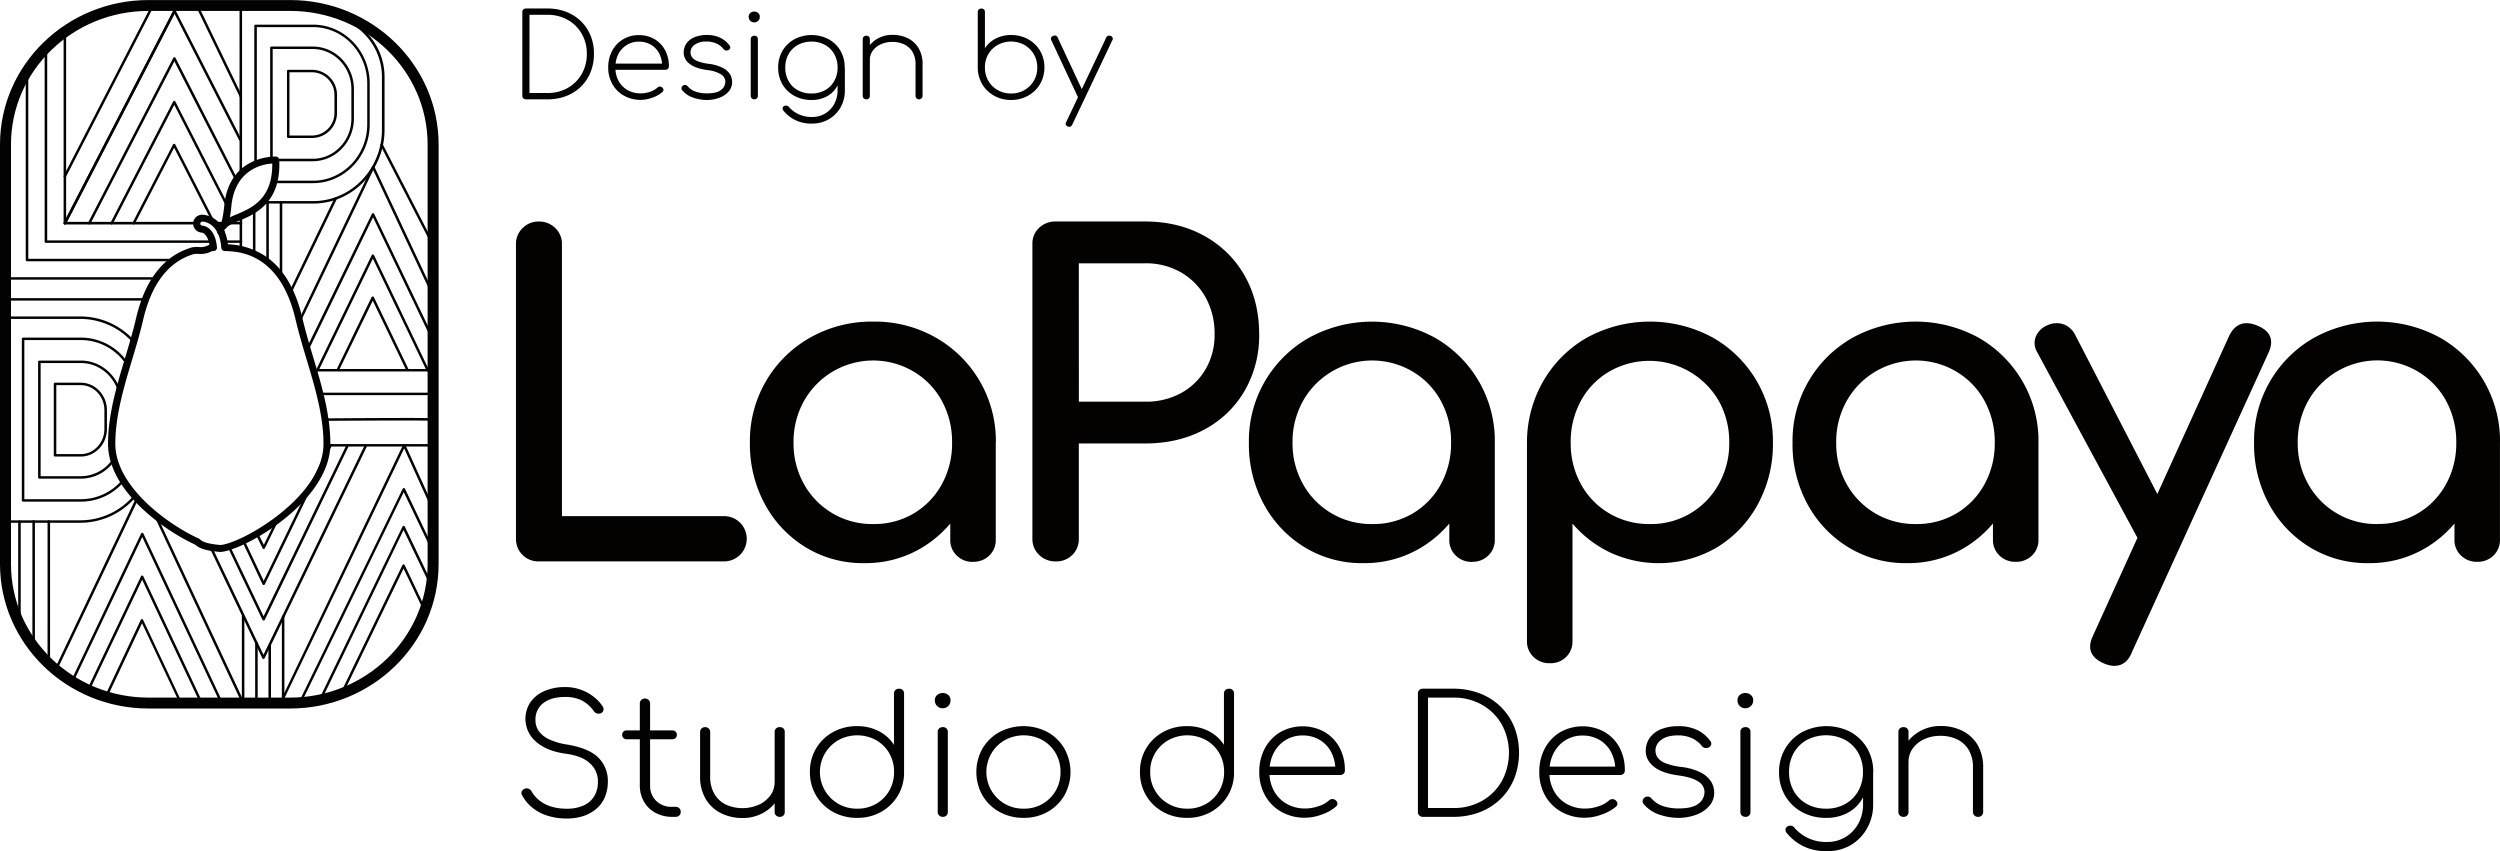 <svg xmlns="http://www.w3.org/2000/svg" viewBox="0 0 1183.21 402.84"><defs><style>.cls-1,.cls-2{fill:#040101;}.cls-2{stroke:#040101;stroke-miterlimit:10;stroke-width:4px;}</style></defs><title>Asset 2</title><g id="Layer_2" data-name="Layer 2"><g id="Layer_4" data-name="Layer 4"><path class="cls-1" d="M268.17,389.37A29.55,29.55,0,0,1,259,388a21.55,21.55,0,0,1-7.2-3.88,18.94,18.94,0,0,1-4.78-5.94,1.84,1.84,0,0,1,0-1.79,2.58,2.58,0,0,1,3.22-1.09,2.87,2.87,0,0,1,1.36,1.24,15,15,0,0,0,3.78,4.35,16.42,16.42,0,0,0,5.58,2.84,25.16,25.16,0,0,0,7.28,1,19.06,19.06,0,0,0,7.85-1.48,11.23,11.23,0,0,0,5.1-4.35,13,13,0,0,0,1.79-7,11.38,11.38,0,0,0-3.78-8.66q-3.79-3.54-11.51-4.55-8.92-1.23-13.94-5.63A14.21,14.21,0,0,1,251,334.39a15.31,15.31,0,0,1,6.61-5.32,23.89,23.89,0,0,1,9.84-1.91,21.47,21.47,0,0,1,7.64,1.32,22.05,22.05,0,0,1,6.14,3.46,18,18,0,0,1,4.06,4.47,2.14,2.14,0,0,1,.28,1.82,2,2,0,0,1-1.32,1.36,2.73,2.73,0,0,1-3.18-1,17.41,17.41,0,0,0-2.87-3.18,14.31,14.31,0,0,0-4.38-2.57,17.88,17.88,0,0,0-6.37-1q-6.54,0-10.28,2.88a9.65,9.65,0,0,0-3.74,8.15,8.93,8.93,0,0,0,1.55,5.09,12.29,12.29,0,0,0,4.9,3.92,30.82,30.82,0,0,0,8.52,2.48q10.27,1.71,14.78,6.18a15.36,15.36,0,0,1,4.5,11.38,18.59,18.59,0,0,1-1.39,7.3,15,15,0,0,1-4,5.51,18.11,18.11,0,0,1-6.17,3.46A25,25,0,0,1,268.17,389.37Z" transform="translate(0 -1.98)"></path><path class="cls-1" d="M296.61,351.86a2.11,2.11,0,0,1-1.55-.58,2,2,0,0,1-.6-1.52,2,2,0,0,1,.6-1.51,2.11,2.11,0,0,1,1.55-.58H318.2a2.13,2.13,0,0,1,1.55.58,2,2,0,0,1,.6,1.51,2,2,0,0,1-.6,1.52,2.13,2.13,0,0,1-1.55.58Zm21.27,36.73a16.39,16.39,0,0,1-7.81-2,13.69,13.69,0,0,1-5.34-5.28,15.29,15.29,0,0,1-1.91-7.65V335a2.3,2.3,0,0,1,2.39-2.41,2.48,2.48,0,0,1,1.8.66,2.33,2.33,0,0,1,.67,1.75v38.67a9.88,9.88,0,0,0,2.87,7.34,10.08,10.08,0,0,0,7.41,2.83h1.75a2.5,2.5,0,0,1,1.79.66,2.37,2.37,0,0,1,.68,1.75,2.23,2.23,0,0,1-.68,1.67,2.46,2.46,0,0,1-1.79.66Z" transform="translate(0 -1.98)"></path><path class="cls-1" d="M351.49,389.14a22.43,22.43,0,0,1-10.27-2.3,17.39,17.39,0,0,1-7.21-6.71,20.54,20.54,0,0,1-2.67-10.8V348.44a2.21,2.21,0,0,1,.68-1.67,2.55,2.55,0,0,1,3.42,0,2.25,2.25,0,0,1,.68,1.67v20.89a16.14,16.14,0,0,0,2,8.43,12.82,12.82,0,0,0,5.5,5.05,19.14,19.14,0,0,0,15.57,0,13.84,13.84,0,0,0,5.42-4.38,10.46,10.46,0,0,0,2-6.25h4a17,17,0,0,1-2.95,8.65,18.59,18.59,0,0,1-6.81,6.06A19.66,19.66,0,0,1,351.49,389.14Zm17.53-.55a2.37,2.37,0,0,1-1.72-.66,2.22,2.22,0,0,1-.67-1.67V348.44a2.22,2.22,0,0,1,.67-1.71,2.47,2.47,0,0,1,1.72-.62,2.43,2.43,0,0,1,1.75.62,2.32,2.32,0,0,1,.64,1.71v37.82a2.23,2.23,0,0,1-2.39,2.33Z" transform="translate(0 -1.98)"></path><path class="cls-1" d="M405.66,389.06a23,23,0,0,1-11.43-2.84,20.92,20.92,0,0,1-8-7.76,21.52,21.52,0,0,1-2.91-11.15,21.29,21.29,0,0,1,2.91-11.1,21.06,21.06,0,0,1,8-7.73,23,23,0,0,1,11.43-2.83,21.86,21.86,0,0,1,10.31,2.4,18.37,18.37,0,0,1,7.13,6.45V330.27a2.21,2.21,0,0,1,.68-1.71,2.45,2.45,0,0,1,1.71-.62,2.41,2.41,0,0,1,1.75.62,2.26,2.26,0,0,1,.64,1.71v37.51a20.86,20.86,0,0,1-3,10.87,21.35,21.35,0,0,1-7.92,7.61A22.57,22.57,0,0,1,405.66,389.06Zm0-4.35a17.49,17.49,0,0,0,9-2.29,16.82,16.82,0,0,0,6.21-6.21,17.48,17.48,0,0,0,2.27-8.9,17.25,17.25,0,0,0-2.27-8.85,16.79,16.79,0,0,0-6.21-6.17,18.62,18.62,0,0,0-17.89,0,17.38,17.38,0,0,0,0,30.13A17.56,17.56,0,0,0,405.66,384.71Z" transform="translate(0 -1.98)"></path><path class="cls-1" d="M446.12,337.18a3.58,3.58,0,0,1-2.59-1.05,3.5,3.5,0,0,1-1.07-2.6,3.18,3.18,0,0,1,1.15-2.68,4.17,4.17,0,0,1,2.59-.89,4.05,4.05,0,0,1,2.51.89,3.18,3.18,0,0,1,1.15,2.68,3.46,3.46,0,0,1-1.07,2.6A3.68,3.68,0,0,1,446.12,337.18Zm.08,51.41a2.35,2.35,0,0,1-1.71-.66,2.23,2.23,0,0,1-.68-1.67V348.44a2.23,2.23,0,0,1,.68-1.71,2.45,2.45,0,0,1,1.71-.62,2.41,2.41,0,0,1,1.75.62,2.28,2.28,0,0,1,.64,1.71v37.82a2.28,2.28,0,0,1-.64,1.67A2.31,2.31,0,0,1,446.2,388.59Z" transform="translate(0 -1.98)"></path><path class="cls-1" d="M484.44,389.06A23,23,0,0,1,473,386.22a20.92,20.92,0,0,1-8-7.76,22.64,22.64,0,0,1,0-22.21,21,21,0,0,1,8-7.77,24.42,24.42,0,0,1,22.82,0,21.1,21.1,0,0,1,7.92,7.77,22.64,22.64,0,0,1,0,22.21,21.07,21.07,0,0,1-7.92,7.76A22.78,22.78,0,0,1,484.44,389.06Zm0-4.35a17.49,17.49,0,0,0,9-2.29,16.82,16.82,0,0,0,6.21-6.21,17.48,17.48,0,0,0,2.27-8.9,17.28,17.28,0,0,0-2.27-8.81,16.67,16.67,0,0,0-6.21-6.21,18.62,18.62,0,0,0-17.89,0,17,17,0,0,0-6.29,6.21,17.38,17.38,0,0,0,6.29,23.92A17.56,17.56,0,0,0,484.44,384.71Z" transform="translate(0 -1.98)"></path><path class="cls-1" d="M561.86,389.06a23,23,0,0,1-11.43-2.84,21,21,0,0,1-8-7.76,21.51,21.51,0,0,1-2.9-11.15,21,21,0,0,1,10.87-18.83,23,23,0,0,1,11.43-2.83,21.86,21.86,0,0,1,10.31,2.4,18.3,18.3,0,0,1,7.13,6.45V330.27a2.21,2.21,0,0,1,.68-1.71,2.45,2.45,0,0,1,1.71-.62,2.4,2.4,0,0,1,1.75.62,2.26,2.26,0,0,1,.64,1.71v37.51a21,21,0,0,1-3,10.87,21.45,21.45,0,0,1-7.93,7.61A22.57,22.57,0,0,1,561.86,389.06Zm0-4.35a17.49,17.49,0,0,0,9-2.29,16.82,16.82,0,0,0,6.21-6.21,17.38,17.38,0,0,0,2.27-8.9,17.15,17.15,0,0,0-2.27-8.85,16.79,16.79,0,0,0-6.21-6.17,18.6,18.6,0,0,0-17.88,0,16.82,16.82,0,0,0-8.61,15,17,17,0,0,0,8.61,15.11A17.5,17.5,0,0,0,561.86,384.71Z" transform="translate(0 -1.98)"></path><path class="cls-1" d="M617.7,389a22.37,22.37,0,0,1-11.19-2.76,19.84,19.84,0,0,1-7.69-7.65A22.17,22.17,0,0,1,596,367.39a23.24,23.24,0,0,1,2.63-11.22,19.7,19.7,0,0,1,7.25-7.65,21.55,21.55,0,0,1,21-.12,18.92,18.92,0,0,1,7.09,7.38,22.36,22.36,0,0,1,2.54,10.83,2.07,2.07,0,0,1-.63,1.6,2.44,2.44,0,0,1-1.67.58h-35v-4h36.32L632,367.31a18.51,18.51,0,0,0-1.75-8.93,14.57,14.57,0,0,0-5.45-6.09,15.38,15.38,0,0,0-8.33-2.22,14.9,14.9,0,0,0-8.08,2.22,15.43,15.43,0,0,0-5.58,6.09,19.21,19.21,0,0,0-2,9,18.15,18.15,0,0,0,2.15,8.93,15.72,15.72,0,0,0,6,6.1,17.17,17.17,0,0,0,8.76,2.21,19.66,19.66,0,0,0,6.25-1.05,13.53,13.53,0,0,0,5-2.75,2.22,2.22,0,0,1,1.55-.66,2.43,2.43,0,0,1,2.47,2.05,1.93,1.93,0,0,1-.76,1.56,20.23,20.23,0,0,1-6.65,3.72A23,23,0,0,1,617.7,389Z" transform="translate(0 -1.98)"></path><path class="cls-1" d="M673.46,388.59a2.35,2.35,0,0,1-1.72-.66,2.22,2.22,0,0,1-.67-1.67v-56a2.21,2.21,0,0,1,.67-1.71,2.45,2.45,0,0,1,1.72-.62h14.33a34.5,34.5,0,0,1,12.55,2.21,29.23,29.23,0,0,1,9.88,6.29,28.55,28.55,0,0,1,6.45,9.59,34,34,0,0,1,0,24.43,28.42,28.42,0,0,1-6.45,9.63,29.08,29.08,0,0,1-9.88,6.29,34.5,34.5,0,0,1-12.55,2.21Zm2.39-4.19h11.94A26.85,26.85,0,0,0,701.45,381a24.75,24.75,0,0,0,9.32-9.32,28.24,28.24,0,0,0,0-26.83,24.86,24.86,0,0,0-9.32-9.28,26.85,26.85,0,0,0-13.66-3.42H675.85Z" transform="translate(0 -1.98)"></path><path class="cls-1" d="M750.16,389A22.42,22.42,0,0,1,739,386.22a19.84,19.84,0,0,1-7.69-7.65,22.16,22.16,0,0,1-2.78-11.18,23.24,23.24,0,0,1,2.62-11.22,19.77,19.77,0,0,1,7.25-7.65,21.55,21.55,0,0,1,21-.12,18.85,18.85,0,0,1,7.09,7.38A22.36,22.36,0,0,1,769,366.61a2,2,0,0,1-.64,1.6,2.41,2.41,0,0,1-1.67.58H731.68v-4H768l-3.5,2.56a18.74,18.74,0,0,0-1.75-8.93,14.66,14.66,0,0,0-5.46-6.09,15.35,15.35,0,0,0-8.32-2.22,14.91,14.91,0,0,0-8.09,2.22,15.4,15.4,0,0,0-5.57,6.09,19.09,19.09,0,0,0-2,9,18.05,18.05,0,0,0,2.16,8.93,15.7,15.7,0,0,0,6,6.1,17.22,17.22,0,0,0,8.76,2.21,19.61,19.61,0,0,0,6.25-1.05,13.53,13.53,0,0,0,5-2.75,2.26,2.26,0,0,1,1.56-.66,2.43,2.43,0,0,1,2.47,2.05,2,2,0,0,1-.76,1.56A20.33,20.33,0,0,1,758,387.5,23.05,23.05,0,0,1,750.16,389Z" transform="translate(0 -1.98)"></path><path class="cls-1" d="M794.21,389.06a27.86,27.86,0,0,1-8.68-1.48,16.56,16.56,0,0,1-7.57-5,2.09,2.09,0,0,1-.52-1.67,2.18,2.18,0,0,1,1-1.51,2.36,2.36,0,0,1,3.18.46,12.3,12.3,0,0,0,5.62,3.69,23.7,23.7,0,0,0,7.21,1.05q6.69,0,9.48-2.33a6.91,6.91,0,0,0,2.79-5.43,5.86,5.86,0,0,0-3-5q-3-2-9.2-2.84-8-1.08-11.79-4.19t-3.82-7.22a10.7,10.7,0,0,1,2-6.57,12.14,12.14,0,0,1,5.45-4,21.72,21.72,0,0,1,7.93-1.35,20,20,0,0,1,9.16,1.9,16.64,16.64,0,0,1,6,5.09,1.87,1.87,0,0,1,.44,1.67,2.16,2.16,0,0,1-1.23,1.43A2.63,2.63,0,0,1,807,356a2.45,2.45,0,0,1-1.51-.93,13,13,0,0,0-4.82-3.76,15.66,15.66,0,0,0-6.57-1.28c-3.35,0-6,.69-7.81,2.09a6.16,6.16,0,0,0-2.78,5.05,5.64,5.64,0,0,0,1.15,3.53,8.67,8.67,0,0,0,3.79,2.57,32,32,0,0,0,7,1.67,27.39,27.39,0,0,1,9.44,2.64,12.4,12.4,0,0,1,4.94,4.31,10,10,0,0,1,1.48,5.24,9.38,9.38,0,0,1-2.39,6.37,15.27,15.27,0,0,1-6.3,4.15A24.17,24.17,0,0,1,794.21,389.06Z" transform="translate(0 -1.98)"></path><path class="cls-1" d="M826,337.18a3.58,3.58,0,0,1-2.59-1.05,3.5,3.5,0,0,1-1.07-2.6,3.18,3.18,0,0,1,1.15-2.68,4.17,4.17,0,0,1,2.59-.89,4.05,4.05,0,0,1,2.51.89,3.19,3.19,0,0,1,1.16,2.68,3.47,3.47,0,0,1-1.08,2.6A3.68,3.68,0,0,1,826,337.18Zm.08,51.41a2.35,2.35,0,0,1-1.71-.66,2.23,2.23,0,0,1-.68-1.67V348.44a2.23,2.23,0,0,1,.68-1.71,2.45,2.45,0,0,1,1.71-.62,2.41,2.41,0,0,1,1.75.62,2.28,2.28,0,0,1,.64,1.71v37.82a2.28,2.28,0,0,1-.64,1.67A2.31,2.31,0,0,1,826.07,388.59Z" transform="translate(0 -1.98)"></path><path class="cls-1" d="M864.31,389.06a23.24,23.24,0,0,1-11.55-2.8,20.46,20.46,0,0,1-7.89-7.69A21.71,21.71,0,0,1,842,367.39a21.35,21.35,0,0,1,3-11.26,21.11,21.11,0,0,1,8-7.69,24.83,24.83,0,0,1,22.87,0,20.75,20.75,0,0,1,7.84,7.69,21.88,21.88,0,0,1,2.87,11.26l-2.79,3.11a18.61,18.61,0,0,1-2.47,9.63,17.37,17.37,0,0,1-6.85,6.56A20.91,20.91,0,0,1,864.31,389.06Zm.31,15.76a24.4,24.4,0,0,1-11.27-2.4,23.8,23.8,0,0,1-7.68-6.14,2.52,2.52,0,0,1-.64-1.63,1.62,1.62,0,0,1,.8-1.4,2.35,2.35,0,0,1,1.87-.46,2.22,2.22,0,0,1,1.63,1,19.51,19.51,0,0,0,15.29,6.68,16.47,16.47,0,0,0,14.9-8.73,18.67,18.67,0,0,0,2.23-9.13V370.26l2.15-2.87h2.63v15.22A22.57,22.57,0,0,1,883.66,394a21.21,21.21,0,0,1-7.8,8A21.74,21.74,0,0,1,864.62,404.82Zm-.31-20.11a18.23,18.23,0,0,0,9-2.21,16,16,0,0,0,6.17-6.14,17.77,17.77,0,0,0,2.23-9,18,18,0,0,0-2.23-9.05,15.94,15.94,0,0,0-6.17-6.13,19.68,19.68,0,0,0-18.12,0,15.87,15.87,0,0,0-6.22,6.13,18,18,0,0,0-2.23,9.05,17.77,17.77,0,0,0,2.23,9,15.9,15.9,0,0,0,6.22,6.14A18.41,18.41,0,0,0,864.31,384.71Z" transform="translate(0 -1.98)"></path><path class="cls-1" d="M900.87,388.59a2.37,2.37,0,0,1-1.72-.66,2.22,2.22,0,0,1-.67-1.67V348.44a2.22,2.22,0,0,1,.67-1.71,2.47,2.47,0,0,1,1.72-.62,2.43,2.43,0,0,1,1.75.62,2.32,2.32,0,0,1,.64,1.71v37.82a2.23,2.23,0,0,1-2.39,2.33Zm35.28,0a2.35,2.35,0,0,1-1.71-.66,2.23,2.23,0,0,1-.68-1.67V365.37a16,16,0,0,0-2-8.46,12.76,12.76,0,0,0-5.49-5,17.91,17.91,0,0,0-7.85-1.67,18.17,18.17,0,0,0-7.73,1.59,13.34,13.34,0,0,0-5.41,4.39,10.55,10.55,0,0,0-2,6.29h-4a17,17,0,0,1,3-8.66,18.73,18.73,0,0,1,6.85-6.06,19.84,19.84,0,0,1,9.32-2.21,22.75,22.75,0,0,1,10.32,2.29,17.19,17.19,0,0,1,7.2,6.68,20.67,20.67,0,0,1,2.63,10.83v20.89a2.22,2.22,0,0,1-.67,1.67A2.39,2.39,0,0,1,936.15,388.59Z" transform="translate(0 -1.98)"></path><path class="cls-1" d="M248.9,49a1.67,1.67,0,0,1-1.21-.47,1.58,1.58,0,0,1-.48-1.18V7.67a1.57,1.57,0,0,1,.48-1.21A1.73,1.73,0,0,1,248.9,6h10.16a24.22,24.22,0,0,1,8.88,1.57,20.62,20.62,0,0,1,7,4.45,20.22,20.22,0,0,1,4.57,6.8,22.48,22.48,0,0,1,1.6,8.63,22.67,22.67,0,0,1-1.6,8.66A20.15,20.15,0,0,1,274.94,43a20.62,20.62,0,0,1-7,4.45A24.22,24.22,0,0,1,259.06,49Zm1.69-3h8.47a19.07,19.07,0,0,0,9.67-2.42,17.71,17.71,0,0,0,6.6-6.6,18.78,18.78,0,0,0,2.4-9.52,18.64,18.64,0,0,0-2.4-9.49,17.78,17.78,0,0,0-6.6-6.57A19.07,19.07,0,0,0,259.06,9h-8.47Z" transform="translate(0 -1.98)"></path><path class="cls-1" d="M303.23,49.25a15.91,15.91,0,0,1-7.93-2,14.1,14.1,0,0,1-5.44-5.42,15.68,15.68,0,0,1-2-7.92A16.49,16.49,0,0,1,289.74,26a13.94,13.94,0,0,1,12.64-7.39,14.31,14.31,0,0,1,7.39,1.89,13.36,13.36,0,0,1,5,5.23,15.78,15.78,0,0,1,1.81,7.67,1.46,1.46,0,0,1-.45,1.13A1.74,1.74,0,0,1,315,35H290.14V32.09h25.72l-2.48,1.82a13.17,13.17,0,0,0-1.24-6.33,10.43,10.43,0,0,0-3.86-4.32,11,11,0,0,0-5.9-1.56,10.6,10.6,0,0,0-5.72,1.56,10.92,10.92,0,0,0-4,4.32A13.58,13.58,0,0,0,291.27,34a12.91,12.91,0,0,0,1.52,6.33A11.25,11.25,0,0,0,297,44.61a12.21,12.21,0,0,0,6.21,1.56,14.14,14.14,0,0,0,4.43-.74,9.64,9.64,0,0,0,3.52-2,1.6,1.6,0,0,1,1.1-.47A1.73,1.73,0,0,1,314,44.47a1.35,1.35,0,0,1-.54,1.1,14.45,14.45,0,0,1-4.71,2.64A16.48,16.48,0,0,1,303.23,49.25Z" transform="translate(0 -1.98)"></path><path class="cls-1" d="M334.42,49.31a19.86,19.86,0,0,1-6.15-1.05,11.72,11.72,0,0,1-5.36-3.52,1.47,1.47,0,0,1-.36-1.18,1.56,1.56,0,0,1,.7-1.07,1.62,1.62,0,0,1,1.22-.28,1.66,1.66,0,0,1,1,.61,8.78,8.78,0,0,0,4,2.61,16.94,16.94,0,0,0,5.1.74q4.74,0,6.72-1.65a4.91,4.91,0,0,0,2-3.85,4.11,4.11,0,0,0-2.12-3.54,15.91,15.91,0,0,0-6.51-2q-5.64-.78-8.35-3A6.49,6.49,0,0,1,323.59,27,7.6,7.6,0,0,1,325,22.38a8.59,8.59,0,0,1,3.87-2.85,15.06,15.06,0,0,1,5.61-1A14.19,14.19,0,0,1,341,19.91a11.79,11.79,0,0,1,4.28,3.6,1.33,1.33,0,0,1,.32,1.19,1.54,1.54,0,0,1-.88,1,1.81,1.81,0,0,1-2.26-.49A9,9,0,0,0,339,22.55a11.25,11.25,0,0,0-4.65-.91,9,9,0,0,0-5.53,1.49,4.36,4.36,0,0,0-2,3.57,4.06,4.06,0,0,0,.82,2.51A6.17,6.17,0,0,0,330.36,31a22.31,22.31,0,0,0,5,1.18A19.75,19.75,0,0,1,342,34.07a8.78,8.78,0,0,1,3.5,3.06,7.1,7.1,0,0,1,1,3.71,6.62,6.62,0,0,1-1.69,4.51,10.75,10.75,0,0,1-4.46,2.94A17.11,17.11,0,0,1,334.42,49.31Z" transform="translate(0 -1.98)"></path><path class="cls-1" d="M356.93,12.57a2.52,2.52,0,0,1-1.83-.75,2.44,2.44,0,0,1-.76-1.84,2.26,2.26,0,0,1,.82-1.9A2.9,2.9,0,0,1,357,7.45a2.87,2.87,0,0,1,1.78.63,2.28,2.28,0,0,1,.81,1.9,2.44,2.44,0,0,1-.76,1.84A2.59,2.59,0,0,1,356.93,12.57ZM357,49a1.65,1.65,0,0,1-1.21-.47,1.58,1.58,0,0,1-.48-1.18V20.54a1.57,1.57,0,0,1,.48-1.21,1.93,1.93,0,0,1,2.45,0,1.63,1.63,0,0,1,.45,1.21V47.33a1.64,1.64,0,0,1-.45,1.18A1.66,1.66,0,0,1,357,49Z" transform="translate(0 -1.98)"></path><path class="cls-1" d="M384.07,49.31a16.51,16.51,0,0,1-8.18-2,14.63,14.63,0,0,1-5.59-5.45,15.41,15.41,0,0,1-2-7.92,15.17,15.17,0,0,1,2.09-8A14.92,14.92,0,0,1,376,20.54a17.54,17.54,0,0,1,16.19,0A14.69,14.69,0,0,1,397.78,26a15.51,15.51,0,0,1,2,8l-2,2.2A13.14,13.14,0,0,1,396.08,43a12.27,12.27,0,0,1-4.85,4.65A14.79,14.79,0,0,1,384.07,49.31Zm.22,11.16a17.29,17.29,0,0,1-8-1.7,16.82,16.82,0,0,1-5.44-4.35,1.82,1.82,0,0,1-.46-1.15,1.14,1.14,0,0,1,.57-1A1.62,1.62,0,0,1,372.3,52a1.57,1.57,0,0,1,1.16.71A13.84,13.84,0,0,0,377.92,56a14.11,14.11,0,0,0,6.37,1.35,11.66,11.66,0,0,0,10.55-6.18,13.3,13.3,0,0,0,1.58-6.47V36L398,34h1.86V44.74a16,16,0,0,1-2,8,15.12,15.12,0,0,1-5.53,5.64A15.36,15.36,0,0,1,384.29,60.47Zm-.22-14.24a12.81,12.81,0,0,0,6.4-1.57,11.21,11.21,0,0,0,4.37-4.35A12.62,12.62,0,0,0,396.42,34a12.8,12.8,0,0,0-1.58-6.41,11.25,11.25,0,0,0-4.37-4.34,12.81,12.81,0,0,0-6.4-1.57,13,13,0,0,0-6.43,1.57,11.13,11.13,0,0,0-4.4,4.34A12.69,12.69,0,0,0,371.66,34a12.52,12.52,0,0,0,1.58,6.35,11.09,11.09,0,0,0,4.4,4.35A13,13,0,0,0,384.07,46.23Z" transform="translate(0 -1.98)"></path><path class="cls-1" d="M410,49a1.67,1.67,0,0,1-1.21-.47,1.58,1.58,0,0,1-.48-1.18V20.54a1.57,1.57,0,0,1,.48-1.21,1.73,1.73,0,0,1,1.21-.44,1.71,1.71,0,0,1,1.24.44,1.63,1.63,0,0,1,.45,1.21V47.33A1.58,1.58,0,0,1,410,49Zm25,0a1.67,1.67,0,0,1-1.21-.47,1.58,1.58,0,0,1-.48-1.18V32.53a11.33,11.33,0,0,0-1.44-6A9.12,9.12,0,0,0,427.93,23a12.64,12.64,0,0,0-5.56-1.18,12.86,12.86,0,0,0-5.47,1.12A9.59,9.59,0,0,0,413.06,26a7.51,7.51,0,0,0-1.41,4.46h-2.82a12,12,0,0,1,2.09-6.13,13.24,13.24,0,0,1,4.85-4.3,14,14,0,0,1,6.6-1.56,16.16,16.16,0,0,1,7.31,1.62,12.19,12.19,0,0,1,5.1,4.73,14.7,14.7,0,0,1,1.86,7.67v14.8a1.58,1.58,0,0,1-.48,1.18A1.67,1.67,0,0,1,435,49Z" transform="translate(0 -1.98)"></path><path class="cls-1" d="M478.5,49.31a16.06,16.06,0,0,1-7.95-2,15,15,0,0,1-5.62-5.39,15.51,15.51,0,0,1-2.17-7.7V7.67a1.57,1.57,0,0,1,.48-1.21,1.94,1.94,0,0,1,2.46,0,1.63,1.63,0,0,1,.45,1.21V24.83a12.86,12.86,0,0,1,5.05-4.56,15.39,15.39,0,0,1,7.3-1.71,16.27,16.27,0,0,1,8.1,2A14.89,14.89,0,0,1,492.24,26a15.13,15.13,0,0,1,2.06,7.87,15.28,15.28,0,0,1-2.06,7.89,14.82,14.82,0,0,1-5.64,5.5A16.27,16.27,0,0,1,478.5,49.31Zm0-3.08a12.42,12.42,0,0,0,6.35-1.62,12,12,0,0,0,6.06-10.7,12,12,0,0,0-1.63-6.27,12.24,12.24,0,0,0-4.43-4.38,13.2,13.2,0,0,0-12.67,0,12,12,0,0,0-4.43,4.38,12.19,12.19,0,0,0-1.6,6.27,12.4,12.4,0,0,0,1.6,6.3,12,12,0,0,0,4.43,4.4A12.47,12.47,0,0,0,478.5,46.23Z" transform="translate(0 -1.98)"></path><path class="cls-1" d="M512.18,48.26a1.88,1.88,0,0,1-1.3.17,1.54,1.54,0,0,1-.9-.88l-12.35-26.4a1.7,1.7,0,0,1-.17-1.27,1.5,1.5,0,0,1,.9-.88,1.87,1.87,0,0,1,1.3-.16,1.51,1.51,0,0,1,.9.88l12.35,26.4a1.67,1.67,0,0,1,.17,1.26A1.47,1.47,0,0,1,512.18,48.26ZM506.2,62a2.35,2.35,0,0,1-.79-.16,1.33,1.33,0,0,1-.84-2l18.95-40a1.48,1.48,0,0,1,2.09-.82,1.32,1.32,0,0,1,.84,2l-19,40A1.5,1.5,0,0,1,506.2,62Z" transform="translate(0 -1.98)"></path><path class="cls-1" d="M255,267.68A10.52,10.52,0,0,1,244.2,257V117.53a10.23,10.23,0,0,1,3.17-7.62,10.51,10.51,0,0,1,7.61-3.09,10.76,10.76,0,0,1,7.81,3.09,10.2,10.2,0,0,1,3.17,7.62V246.26h76.48a10.76,10.76,0,0,1,7.81,3.09,10.74,10.74,0,0,1,0,15.24,10.76,10.76,0,0,1-7.81,3.09Z" transform="translate(0 -1.98)"></path><path class="cls-1" d="M409,268.5A51.74,51.74,0,0,1,381.31,261,53.83,53.83,0,0,1,362,240.59a59.44,59.44,0,0,1-7.08-29.14,56,56,0,0,1,28.62-49.74,59,59,0,0,1,29.69-7.52,58.34,58.34,0,0,1,29.57,7.52,56.19,56.19,0,0,1,28.52,49.74h-8.24A59.44,59.44,0,0,1,456,240.59,53.91,53.91,0,0,1,436.65,261,51.77,51.77,0,0,1,409,268.5ZM413.21,250a36.69,36.69,0,0,0,19.22-5,36.24,36.24,0,0,0,13.31-13.8,39.81,39.81,0,0,0,4.86-19.67,40.23,40.23,0,0,0-4.86-19.87,36.24,36.24,0,0,0-13.31-13.8,37.56,37.56,0,0,0-51.86,13.8,39.55,39.55,0,0,0-5,19.87,39.14,39.14,0,0,0,5,19.67A36.78,36.78,0,0,0,413.21,250Zm47.32,17.92a10.59,10.59,0,0,1-7.71-3,10,10,0,0,1-3.07-7.52V225.87l4-21.83,17.53,7.41v45.93a10.07,10.07,0,0,1-3.06,7.52A10.62,10.62,0,0,1,460.53,267.88Z" transform="translate(0 -1.98)"></path><path class="cls-1" d="M499.61,267.68a10.76,10.76,0,0,1-7.82-3.09,10.23,10.23,0,0,1-3.17-7.62V117.53a10.15,10.15,0,0,1,3.17-7.72,11,11,0,0,1,7.82-3h42.25q15.84,0,28.09,6.8a48.85,48.85,0,0,1,19.12,18.84q6.87,12.06,6.87,27.71a52,52,0,0,1-6.87,26.77A48,48,0,0,1,570,205.27q-12.26,6.6-28.09,6.59H510.59V257a10.41,10.41,0,0,1-3.06,7.62A10.69,10.69,0,0,1,499.61,267.68Zm11-75.59h31.27A34.55,34.55,0,0,0,559,188a30.26,30.26,0,0,0,11.62-11.33,32,32,0,0,0,4.22-16.47,35,35,0,0,0-4.22-17.41A31.16,31.16,0,0,0,559,130.92a33.31,33.31,0,0,0-17.11-4.32H510.59Z" transform="translate(0 -1.98)"></path><path class="cls-1" d="M645.16,268.5A51.8,51.8,0,0,1,617.48,261a53.91,53.91,0,0,1-19.33-20.39,59.43,59.43,0,0,1-7.07-29.14,56,56,0,0,1,28.62-49.74,62.13,62.13,0,0,1,59.26,0,56.19,56.19,0,0,1,28.52,49.74h-8.24a59.44,59.44,0,0,1-7.08,29.14A53.91,53.91,0,0,1,672.83,261,51.77,51.77,0,0,1,645.16,268.5ZM649.38,250a36.73,36.73,0,0,0,19.23-5,36.24,36.24,0,0,0,13.31-13.8,39.91,39.91,0,0,0,4.85-19.67,40.33,40.33,0,0,0-4.85-19.87,36.24,36.24,0,0,0-13.31-13.8,37.58,37.58,0,0,0-51.87,13.8,39.55,39.55,0,0,0-5,19.87,39.14,39.14,0,0,0,5,19.67A36.81,36.81,0,0,0,649.38,250Zm47.32,17.92a10.59,10.59,0,0,1-7.71-3,10.07,10.07,0,0,1-3.06-7.52V225.87l4-21.83,17.54,7.41v45.93a10.08,10.08,0,0,1-3.07,7.52A10.59,10.59,0,0,1,696.7,267.88Z" transform="translate(0 -1.98)"></path><path class="cls-1" d="M733.46,315.87a10.59,10.59,0,0,1-7.71-3,10,10,0,0,1-3.06-7.52V211.45a58.21,58.21,0,0,1,7.81-29.25,55.83,55.83,0,0,1,20.7-20.49,62.35,62.35,0,0,1,59.37,0,56.24,56.24,0,0,1,28.52,49.74A59.44,59.44,0,0,1,832,240.59,53.91,53.91,0,0,1,812.68,261a54.67,54.67,0,0,1-50.6,2.48,54.24,54.24,0,0,1-17.85-13.7v55.61a10.24,10.24,0,0,1-3,7.52A10.49,10.49,0,0,1,733.46,315.87ZM780.78,250a36.47,36.47,0,0,0,32.64-18.84,39.14,39.14,0,0,0,5-19.67,39.55,39.55,0,0,0-5-19.87,38,38,0,0,0-51.76-13.8,35.92,35.92,0,0,0-13.41,13.8,40.23,40.23,0,0,0-4.86,19.87,39.81,39.81,0,0,0,4.86,19.67,35.92,35.92,0,0,0,13.41,13.8A36.86,36.86,0,0,0,780.78,250Z" transform="translate(0 -1.98)"></path><path class="cls-1" d="M902.46,268.5A51.8,51.8,0,0,1,874.78,261a53.88,53.88,0,0,1-19.32-20.39,59.33,59.33,0,0,1-7.08-29.14A56,56,0,0,1,877,161.71a62.13,62.13,0,0,1,59.26,0,56.19,56.19,0,0,1,28.52,49.74h-8.24a59.44,59.44,0,0,1-7.08,29.14A53.91,53.91,0,0,1,930.13,261,51.77,51.77,0,0,1,902.46,268.5ZM906.68,250a36.73,36.73,0,0,0,19.23-5,36.24,36.24,0,0,0,13.31-13.8,39.81,39.81,0,0,0,4.86-19.67,40.23,40.23,0,0,0-4.86-19.87,36.24,36.24,0,0,0-13.31-13.8,37.56,37.56,0,0,0-51.86,13.8,39.45,39.45,0,0,0-5,19.87,39,39,0,0,0,5,19.67A36.78,36.78,0,0,0,906.68,250ZM954,267.88a10.61,10.61,0,0,1-7.71-3,10.07,10.07,0,0,1-3.06-7.52V225.87l4-21.83,17.54,7.41v45.93a10.07,10.07,0,0,1-3.06,7.52A10.63,10.63,0,0,1,954,267.88Z" transform="translate(0 -1.98)"></path><path class="cls-1" d="M1025.62,263.15a9.87,9.87,0,0,1-7.5.31,10.82,10.82,0,0,1-5.6-5.26l-48.38-89.59a8.21,8.21,0,0,1-.53-7.52,9.93,9.93,0,0,1,5.6-5.25,10.14,10.14,0,0,1,7.61-.31,10,10,0,0,1,5.49,5.25l46.26,89.6a12,12,0,0,1,1.59,7.51C1029.81,260.3,1028.29,262.05,1025.62,263.15Zm-24.93,54a13.47,13.47,0,0,1-5.07-1.24q-9.3-4.12-5.07-13L1055,161q4.23-8.66,13.31-4.94,9.51,3.91,5.28,13l-64.64,141.7Q1006.4,317.11,1000.69,317.11Z" transform="translate(0 -1.98)"></path><path class="cls-1" d="M1120.89,268.5a51.74,51.74,0,0,1-27.67-7.52,53.83,53.83,0,0,1-19.33-20.39,59.44,59.44,0,0,1-7.08-29.14,56,56,0,0,1,28.63-49.74,62.11,62.11,0,0,1,59.25,0,56.19,56.19,0,0,1,28.52,49.74H1175a59.44,59.44,0,0,1-7.08,29.14A53.91,53.91,0,0,1,1148.56,261,51.77,51.77,0,0,1,1120.89,268.5Zm4.23-18.54a36.69,36.69,0,0,0,19.22-5,36.24,36.24,0,0,0,13.31-13.8,39.81,39.81,0,0,0,4.86-19.67,40.23,40.23,0,0,0-4.86-19.87,36.24,36.24,0,0,0-13.31-13.8,37.56,37.56,0,0,0-51.86,13.8,39.55,39.55,0,0,0-5,19.87,39.14,39.14,0,0,0,5,19.67A36.78,36.78,0,0,0,1125.12,250Zm47.32,17.92a10.59,10.59,0,0,1-7.71-3,10,10,0,0,1-3.07-7.52V225.87l4-21.83,17.53,7.41v45.93a10.07,10.07,0,0,1-3.06,7.52A10.62,10.62,0,0,1,1172.44,267.88Z" transform="translate(0 -1.98)"></path><path class="cls-1" d="M114,48.14a.61.61,0,0,1-.55-.33l-20.79-43A.58.58,0,0,1,92.92,4a.61.61,0,0,1,.8.28l20.79,43a.58.58,0,0,1-.29.78A.74.74,0,0,1,114,48.14Z" transform="translate(0 -1.98)"></path><path class="cls-1" d="M30.7,86a.66.66,0,0,1-.27-.06.6.6,0,0,1-.27-.79L71.8,4.31A.62.62,0,0,1,72.61,4a.59.59,0,0,1,.26.79L31.24,85.65A.61.61,0,0,1,30.7,86Z" transform="translate(0 -1.98)"></path><path class="cls-1" d="M205,118.44a.6.6,0,0,1-.54-.32L180.1,70.82a.57.57,0,0,1,.27-.78.6.6,0,0,1,.8.26l24.34,47.3a.57.57,0,0,1-.27.78A.63.63,0,0,1,205,118.44Z" transform="translate(0 -1.98)"></path><path class="cls-1" d="M137.36,141a.6.6,0,0,1-.26,0,.58.58,0,0,1-.29-.78l21.5-44.5a.6.6,0,0,1,.8-.28.57.57,0,0,1,.29.77l-21.5,44.51A.59.59,0,0,1,137.36,141Z" transform="translate(0 -1.98)"></path><path class="cls-1" d="M205,201.16a.59.59,0,0,1-.23,0c-2-.27-31.38-.13-50.89,0a.59.59,0,0,1-.61-.58.6.6,0,0,1,.6-.59c.13,0,12.82-.11,25.4-.16,25.7-.11,25.88.06,26.15.33a.57.57,0,0,1,.19.42A.59.59,0,0,1,205,201.16Zm-.6-.58a.65.65,0,0,0,0,.21A.78.78,0,0,1,204.37,200.58Z" transform="translate(0 -1.98)"></path><path class="cls-1" d="M204.42,189H151.63a.59.59,0,1,1,0-1.17h52.79a.59.59,0,1,1,0,1.17Z" transform="translate(0 -1.98)"></path><path class="cls-1" d="M68.86,144.26H2.6a.59.59,0,0,1-.6-.58.6.6,0,0,1,.6-.59H68.86a.6.6,0,0,1,.61.59A.59.59,0,0,1,68.86,144.26Z" transform="translate(0 -1.98)"></path><path class="cls-1" d="M100.08,107H114a.59.59,0,1,1,0,1.17H100.65Z" transform="translate(0 -1.98)"></path><path class="cls-1" d="M93.62,107H31.3V17a.59.59,0,0,0-.6-.58.59.59,0,0,0-.6.58v90.64a.59.59,0,0,0,.6.58H93.53Z" transform="translate(0 -1.98)"></path><path class="cls-1" d="M105.43,115.75H114a.59.59,0,1,1,0,1.17h-8.36Z" transform="translate(0 -1.98)"></path><path class="cls-1" d="M100.34,115.75h-78V24.52a.61.61,0,0,0-1.21,0v91.81a.59.59,0,0,0,.6.59h78.91Z" transform="translate(0 -1.98)"></path><path class="cls-1" d="M82.08,125.63H12.79a.6.6,0,0,1-.61-.59V35.65a.61.61,0,0,1,1.21,0v88.81H82.08a.59.59,0,1,1,0,1.17Z" transform="translate(0 -1.98)"></path><path class="cls-1" d="M74.24,134.34H2.89a.6.6,0,0,1-.61-.59.59.59,0,0,1,.61-.58H74.24a.59.59,0,0,1,.6.58A.6.6,0,0,1,74.24,134.34Z" transform="translate(0 -1.98)"></path><path class="cls-1" d="M30.7,108.21a.66.66,0,0,1-.27-.06.6.6,0,0,1-.27-.79L82.06,6.93a.61.61,0,0,1,.81-.26.59.59,0,0,1,.27.78L31.24,107.89A.61.61,0,0,1,30.7,108.21Z" transform="translate(0 -1.98)"></path><path class="cls-1" d="M30.7,108.21a.66.66,0,0,1-.27-.06.6.6,0,0,1-.27-.79L82.06,6.93a.6.6,0,0,1,.54-.32h0a.6.6,0,0,1,.54.32l31.1,60.88a.58.58,0,0,1-.27.79.62.62,0,0,1-.81-.27L82.59,8.5,31.24,107.89A.61.61,0,0,1,30.7,108.21Z" transform="translate(0 -1.98)"></path><path class="cls-1" d="M42.24,108.21a.66.66,0,0,1-.27-.06.6.6,0,0,1-.27-.79L82,29.39a.61.61,0,0,1,.54-.32h0a.6.6,0,0,1,.54.32L112.85,87.7a.57.57,0,0,1-.27.78.61.61,0,0,1-.81-.26L82.53,31,42.78,107.89A.62.62,0,0,1,42.24,108.21Z" transform="translate(0 -1.98)"></path><path class="cls-1" d="M108.51,101.81c-.22,0-.29.24-.39,0L82.47,51.62,53.4,107.89a.62.62,0,0,1-.81.26.58.58,0,0,1-.27-.79L81.93,50.05a.61.61,0,0,1,.54-.32h0a.6.6,0,0,1,.54.32l26,50.92a.57.57,0,0,1-.27.78A.66.66,0,0,1,108.51,101.81Z" transform="translate(0 -1.98)"></path><path class="cls-1" d="M101.34,108.21a.61.61,0,0,1-.54-.32l-18.39-36-18.6,36a.62.62,0,0,1-.81.26.59.59,0,0,1-.26-.79l19.14-37a.59.59,0,0,1,.53-.32h0a.6.6,0,0,1,.54.32l18.93,37.05a.58.58,0,0,1-.27.78A.66.66,0,0,1,101.34,108.21Z" transform="translate(0 -1.98)"></path><path class="cls-1" d="M114,120.59a.59.59,0,0,1-.6-.58V104.39a.6.6,0,0,1,1.2,0V120A.59.59,0,0,1,114,120.59Z" transform="translate(0 -1.98)"></path><path class="cls-1" d="M113.37,85.27V4.57a.59.59,0,0,1,.17-.42A.63.63,0,0,1,114,4h0l26.76.09c11.85,0,24.1,4.83,32,12.62A30,30,0,0,1,182,38.94V63.38c0,19.27-15.14,34.94-33.76,34.94H123.92l.13-1.17H148.2c18,0,32.56-15.15,32.56-33.77V38.93a28.84,28.84,0,0,0-8.92-21.42c-7.65-7.57-19.57-12.27-31.11-12.27l-26.16-.09V85.23Z" transform="translate(0 -1.98)"></path><path class="cls-1" d="M120.35,79.38V14.23a.59.59,0,0,1,.6-.59h27.14c14.82,0,26.89,12.48,26.89,27.82V60.85c0,15.34-12.07,27.82-26.89,27.82h-19l.25-1.17h18.78c14.16,0,25.68-12,25.68-26.65V41.46c0-14.69-11.52-26.65-25.68-26.65H121.56V79.38Z" transform="translate(0 -1.98)"></path><path class="cls-1" d="M148,78.29H128.46a.59.59,0,0,1-.6-.58V24.6a.59.59,0,0,1,.6-.59H148c10.75,0,19.51,9.05,19.51,20.17V58.12C167.48,69.24,158.72,78.29,148,78.29Zm-18.91-1.17H148c10.09,0,18.3-8.52,18.3-19V44.18c0-10.47-8.21-19-18.3-19H129.06Z" transform="translate(0 -1.98)"></path><path class="cls-1" d="M147.84,67.29H136.42a.6.6,0,0,1-.6-.59V35.61a.59.59,0,0,1,.6-.59h11.42a11.88,11.88,0,0,1,11.67,12v8.16A11.88,11.88,0,0,1,147.84,67.29ZM137,66.12h10.82a10.7,10.7,0,0,0,10.47-10.89V47.07a10.69,10.69,0,0,0-10.47-10.88H137Z" transform="translate(0 -1.98)"></path><path class="cls-1" d="M120.3,123.56a.59.59,0,0,1-.6-.59V101.16a.6.6,0,0,1,1.2,0V123A.59.59,0,0,1,120.3,123.56Z" transform="translate(0 -1.98)"></path><path class="cls-1" d="M126.63,127.23a.59.59,0,0,1-.6-.59V97.74a.59.59,0,0,1,.6-.59.6.6,0,0,1,.6.59v28.9A.6.6,0,0,1,126.63,127.23Z" transform="translate(0 -1.98)"></path><path class="cls-1" d="M133,133.46a.6.6,0,0,1-.61-.59V97.74a.61.61,0,0,1,1.21,0v35.13A.59.59,0,0,1,133,133.46Z" transform="translate(0 -1.98)"></path><path class="cls-1" d="M141.76,154.59a.6.6,0,0,1-.26-.05.58.58,0,0,1-.29-.78l34.88-72.93a.56.56,0,0,1,.54-.34.6.6,0,0,1,.55.34l28.34,60.39a.58.58,0,0,1-.3.78.61.61,0,0,1-.79-.29l-27.8-59.24L142.3,154.26A.6.6,0,0,1,141.76,154.59Z" transform="translate(0 -1.98)"></path><path class="cls-1" d="M144.91,169.11a.74.74,0,0,1-.25-.05.58.58,0,0,1-.29-.78L176,103.21a.61.61,0,0,1,.55-.34h0a.59.59,0,0,1,.54.34l28.45,59.33a.58.58,0,0,1-.29.78.61.61,0,0,1-.8-.28l-27.9-58.21-31.07,64A.6.6,0,0,1,144.91,169.11Z" transform="translate(0 -1.98)"></path><path class="cls-1" d="M202.46,177.79a.6.6,0,0,1-.54-.34l-25.45-53.08-25.73,53.08a.61.61,0,0,1-.8.28.58.58,0,0,1-.29-.78l26.28-54.21a.61.61,0,0,1,.55-.33h0a.6.6,0,0,1,.54.34L203,177a.58.58,0,0,1-.29.78A.62.62,0,0,1,202.46,177.79Z" transform="translate(0 -1.98)"></path><path class="cls-1" d="M192.84,177.62a.61.61,0,0,1-.54-.34l-15.88-33-16,33a.62.62,0,0,1-.81.28.58.58,0,0,1-.28-.78l16.53-34.16a.61.61,0,0,1,1.09,0l16.42,34.16a.6.6,0,0,1-.55.84Z" transform="translate(0 -1.98)"></path><path class="cls-1" d="M205,177.79H147.62a.6.6,0,0,1-.6-.59.59.59,0,0,1,.6-.58H205a.59.59,0,0,1,.61.58A.6.6,0,0,1,205,177.79Z" transform="translate(0 -1.98)"></path><path class="cls-1" d="M2.18,152.34a.59.59,0,0,1,.6-.58H38.14a34.19,34.19,0,0,1,25.71,11.76l-.43,1.31a33.09,33.09,0,0,0-25.28-11.9H3Zm.63,95.89H38.14a33.1,33.1,0,0,0,25.45-12.11l.86.83A34.31,34.31,0,0,1,38.14,249.4H2.78a.6.6,0,0,1-.6-.59Z" transform="translate(0 -1.98)"></path><path class="cls-1" d="M59.84,174.75a25.67,25.67,0,0,0-21.38-11.82H11.52v75.3H38.46A25.41,25.41,0,0,0,57.9,229l.86.82a26.61,26.61,0,0,1-20.3,9.58H10.92a.6.6,0,0,1-.6-.59V162.34a.59.59,0,0,1,.6-.58H38.46a26.77,26.77,0,0,1,21.71,11.37Z" transform="translate(0 -1.98)"></path><path class="cls-1" d="M56.05,187.76c-2.29-8.06-9.37-13.95-17.71-13.95H19.23v53.54H38.34a18.2,18.2,0,0,0,15.18-8.43l.65,1.16a19.35,19.35,0,0,1-15.83,8.44H18.63a.59.59,0,0,1-.6-.59V173.22a.59.59,0,0,1,.6-.58H38.34c8.27,0,15.3,5.42,18.28,13A13.6,13.6,0,0,1,56.05,187.76Z" transform="translate(0 -1.98)"></path><path class="cls-1" d="M38.22,218.06H26.05a.59.59,0,0,1-.6-.59V183.68a.59.59,0,0,1,.6-.58H38.22c6.83,0,12.39,5.85,12.39,13V205C50.61,212.21,45.05,218.06,38.22,218.06Zm-11.57-1.17H38.22c6.17,0,11.19-5.33,11.19-11.88v-8.87c0-6.55-5-11.87-11.19-11.87H26.65Z" transform="translate(0 -1.98)"></path><path class="cls-1" d="M9.21,297.89a.6.6,0,0,1-.61-.59V248.81a.61.61,0,0,1,1.21,0V297.3A.59.59,0,0,1,9.21,297.89Z" transform="translate(0 -1.98)"></path><path class="cls-1" d="M15.93,308.6a.59.59,0,0,1-.6-.58V248.81a.6.6,0,0,1,1.2,0V308A.59.59,0,0,1,15.93,308.6Z" transform="translate(0 -1.98)"></path><path class="cls-1" d="M23.1,316.68a.6.6,0,0,1-.6-.59V248.81a.6.6,0,0,1,1.2,0v67.28A.6.6,0,0,1,23.1,316.68Z" transform="translate(0 -1.98)"></path><path class="cls-1" d="M64.36,237.7,25.84,318.75a.58.58,0,0,0,.29.78.6.6,0,0,0,.8-.28L65.3,238.52Z" transform="translate(0 -1.98)"></path><path class="cls-1" d="M74.13,245.74l41.48,88.63a.59.59,0,0,1-.3.78.7.7,0,0,1-.25.05.6.6,0,0,1-.54-.34l-41.84-89.4Z" transform="translate(0 -1.98)"></path><path class="cls-1" d="M104.92,335.31a.6.6,0,0,1-.55-.35L67.32,256.13,34.68,324.8a.59.59,0,0,1-.79.29.58.58,0,0,1-.3-.78l33.19-69.83a.62.62,0,0,1,.55-.34h0a.59.59,0,0,1,.54.35l37.59,80a.6.6,0,0,1-.54.83Z" transform="translate(0 -1.98)"></path><path class="cls-1" d="M95.36,335.31a.6.6,0,0,1-.55-.35l-27.54-58.6L42.34,328.8a.59.59,0,0,1-.79.29.58.58,0,0,1-.3-.78l25.48-53.6a.6.6,0,0,1,.54-.34h0a.61.61,0,0,1,.55.35L95.9,334.48a.6.6,0,0,1-.54.83Z" transform="translate(0 -1.98)"></path><path class="cls-1" d="M85.64,335.31a.6.6,0,0,1-.55-.35l-17.87-38-16.49,35a.6.6,0,0,1-.8.29.58.58,0,0,1-.3-.77l17-36.14a.6.6,0,0,1,.55-.34h0a.6.6,0,0,1,.55.34l18.41,39.19a.57.57,0,0,1-.29.77A.61.61,0,0,1,85.64,335.31Z" transform="translate(0 -1.98)"></path><path class="cls-1" d="M134,333a.56.56,0,0,1-.25,0,.58.58,0,0,1-.29-.78l57.3-119.7a.64.64,0,0,1,.55-.34.63.63,0,0,1,.55.35l13.71,30.24a.57.57,0,0,1-.3.77.61.61,0,0,1-.8-.3l-13.18-29.05L134.5,332.69A.59.59,0,0,1,134,333Z" transform="translate(0 -1.98)"></path><path class="cls-1" d="M142,335.14a.58.58,0,0,1-.26-.05.58.58,0,0,1-.29-.78l49.14-101a.6.6,0,0,1,.54-.34h0a.62.62,0,0,1,.55.34l13.88,29.08a.57.57,0,0,1-.29.77.6.6,0,0,1-.8-.28L191.09,234.9,142.5,334.81A.6.6,0,0,1,142,335.14Z" transform="translate(0 -1.98)"></path><path class="cls-1" d="M151.4,334.13a.58.58,0,0,1-.26-.06.57.57,0,0,1-.29-.77l39.65-82.1a.6.6,0,0,1,.54-.33h0a.61.61,0,0,1,.55.33l13.14,27.53a.58.58,0,0,1-.29.78.61.61,0,0,1-.8-.28L191,252.83l-39.1,81A.61.61,0,0,1,151.4,334.13Z" transform="translate(0 -1.98)"></path><path class="cls-1" d="M161.93,330.45a.57.57,0,0,1-.25-.06.58.58,0,0,1-.29-.78l29.06-60.17a.61.61,0,0,1,.54-.34h0a.62.62,0,0,1,.55.34l9.89,20.72a.58.58,0,0,1-.29.78.61.61,0,0,1-.8-.28L191,271.07l-28.51,59A.61.61,0,0,1,161.93,330.45Z" transform="translate(0 -1.98)"></path><path class="cls-1" d="M205,213.33l-51.12,0a.59.59,0,0,1-.61-.58.6.6,0,0,1,.61-.59l51.12,0a.59.59,0,1,1,0,1.17Z" transform="translate(0 -1.98)"></path><path class="cls-1" d="M124.7,313.87h0a.6.6,0,0,1-.55-.34L98.78,260.35a.59.59,0,0,1,.3-.78.62.62,0,0,1,.8.29l24.82,52,47.73-98.83a.61.61,0,0,1,.8-.29.58.58,0,0,1,.29.78l-48.28,100A.6.6,0,0,1,124.7,313.87Z" transform="translate(0 -1.98)"></path><path class="cls-1" d="M124.75,295.64h0a.6.6,0,0,1-.55-.34l-16.69-34.95a.57.57,0,0,1,.29-.77.61.61,0,0,1,.8.28l16.15,33.81L164,212.5a.61.61,0,0,1,.8-.28.58.58,0,0,1,.29.78l-39.75,82.3A.6.6,0,0,1,124.75,295.64Z" transform="translate(0 -1.98)"></path><path class="cls-1" d="M124.79,278.87h0a.6.6,0,0,1-.54-.33l-9.68-20.49a.58.58,0,0,1,.3-.78.6.6,0,0,1,.79.28l9.14,19.36,31.1-64.41a.61.61,0,0,1,.8-.28.58.58,0,0,1,.29.78l-31.65,65.54A.61.61,0,0,1,124.79,278.87Z" transform="translate(0 -1.98)"></path><path class="cls-1" d="M124.84,261.82a.58.58,0,0,1-.55-.34l-3.51-7.16a.58.58,0,0,1,.29-.78.61.61,0,0,1,.8.28l3,6,6.4-13.19a.61.61,0,0,1,.8-.28.58.58,0,0,1,.29.78l-7,14.33A.6.6,0,0,1,124.84,261.82Z" transform="translate(0 -1.98)"></path><path class="cls-1" d="M115.06,335.2a.59.59,0,0,1-.6-.59v-41a.59.59,0,0,1,.6-.59.59.59,0,0,1,.6.59v41A.59.59,0,0,1,115.06,335.2Z" transform="translate(0 -1.98)"></path><path class="cls-1" d="M121.36,335.2a.59.59,0,0,1-.6-.59V306.29a.6.6,0,0,1,1.2,0v28.32A.59.59,0,0,1,121.36,335.2Z" transform="translate(0 -1.98)"></path><path class="cls-1" d="M127.66,335.2a.6.6,0,0,1-.61-.59V307.46a.61.61,0,0,1,1.21,0v27.15A.59.59,0,0,1,127.66,335.2Z" transform="translate(0 -1.98)"></path><path class="cls-1" d="M134,335.2a.59.59,0,0,1-.6-.59V293.85a.6.6,0,0,1,1.2,0v40.76A.59.59,0,0,1,134,335.2Z" transform="translate(0 -1.98)"></path><path class="cls-2" d="M137.28,335.31h-67C32.64,335.31,2,305.53,2,268.92V70.37C2,33.76,32.64,4,70.29,4h67c37.66,0,68.3,29.78,68.3,66.39V268.92C205.58,305.53,174.94,335.31,137.28,335.31ZM70.29,5.15C33.3,5.15,3.2,34.41,3.2,70.37V268.92c0,36,30.1,65.22,67.09,65.22h67c37,0,67.09-29.26,67.09-65.22V70.37c0-36-30.1-65.22-67.09-65.22Z" transform="translate(0 -1.98)"></path><path class="cls-1" d="M104.44,263.22h-.13c-7.19-.56-10-1.78-11.91-3.44A98.3,98.3,0,0,1,66,241.46c-9.73-9.63-14.87-19.78-14.87-29.36,0-13.77,4.09-27.44,8.05-40.66,1.84-6.15,3.74-12.5,5.21-18.81,4.11-17.69,12.52-28.83,25-33.1a10.08,10.08,0,0,1,4.7-.63,8.28,8.28,0,0,0,5-1.1c-.9-5.34-3.47-5.71-3.59-5.72a4.34,4.34,0,0,1-4.1-4.39,4.27,4.27,0,0,1,4.32-4.09c.47,0,10.47.22,12.16,14a34.39,34.39,0,0,1,17.88,5.72c8.33,5.68,14.18,15.55,17.38,29.31,1.47,6.31,3.37,12.67,5.21,18.82h0l-1.62.46,1.62-.46c4,13.22,8,26.9,8,40.65,0,11.65-7.72,24.24-21.74,35.46-11.46,9.17-24.3,15.16-30.09,15.65ZM92.94,122.13a6.2,6.2,0,0,0-2.35.46l0,0c-11.31,3.87-19,14.21-22.84,30.75-1.48,6.39-3.4,12.8-5.26,19-3.89,13-7.91,26.44-7.91,39.74,0,19.54,23.65,37.51,39.55,44.82a1.37,1.37,0,0,1,.45.3c1.17,1.09,3.18,2.17,9.9,2.72,10.39-1.05,48.62-22.84,48.62-47.84,0-13.29-4-26.73-7.91-39.73l1.61-.46-1.61.45c-1.86-6.2-3.78-12.6-5.27-19-7.4-31.83-27.09-32.37-33.55-32.54a1.68,1.68,0,0,1-1.64-1.52c-.91-12.2-8.6-12.42-8.93-12.43a1,1,0,0,0-1,.94,1,1,0,0,0,1,1c.62,0,6,.66,6.9,10.24a1.58,1.58,0,0,1-.41,1.23,1.69,1.69,0,0,1-1.21.55h-.66a11.42,11.42,0,0,1-6.5,1.32C93.55,122.15,93.25,122.13,92.94,122.13Z" transform="translate(0 -1.98)"></path><path class="cls-1" d="M104.65,113.52a1.69,1.69,0,0,1-.89-.25,2.43,2.43,0,0,1-1.11-1.89,4.26,4.26,0,0,1,1.29-3.07,1.73,1.73,0,0,1,.26-.28c.11-.13.24-.26.37-.39.32-.67,1-2.73,1.57-8.35,2.32-24,24.2-23.22,24.42-23.21a1.65,1.65,0,0,1,1.6,1.56c1,20.58-11.76,25.87-19.39,29A21.72,21.72,0,0,0,108,109c-.26.21-.48.41-.68.59a2.82,2.82,0,0,1-1,1,3.39,3.39,0,0,0-.26.37,1.59,1.59,0,0,1,0,1.73A1.7,1.7,0,0,1,104.65,113.52Zm24.2-34.14c-4.58.3-17.66,2.7-19.35,20.22-.2,2.08-.43,3.78-.69,5.18.81-.37,1.7-.74,2.64-1.13C118.92,100.56,129.07,96.35,128.85,79.38Z" transform="translate(0 -1.98)"></path></g></g></svg>